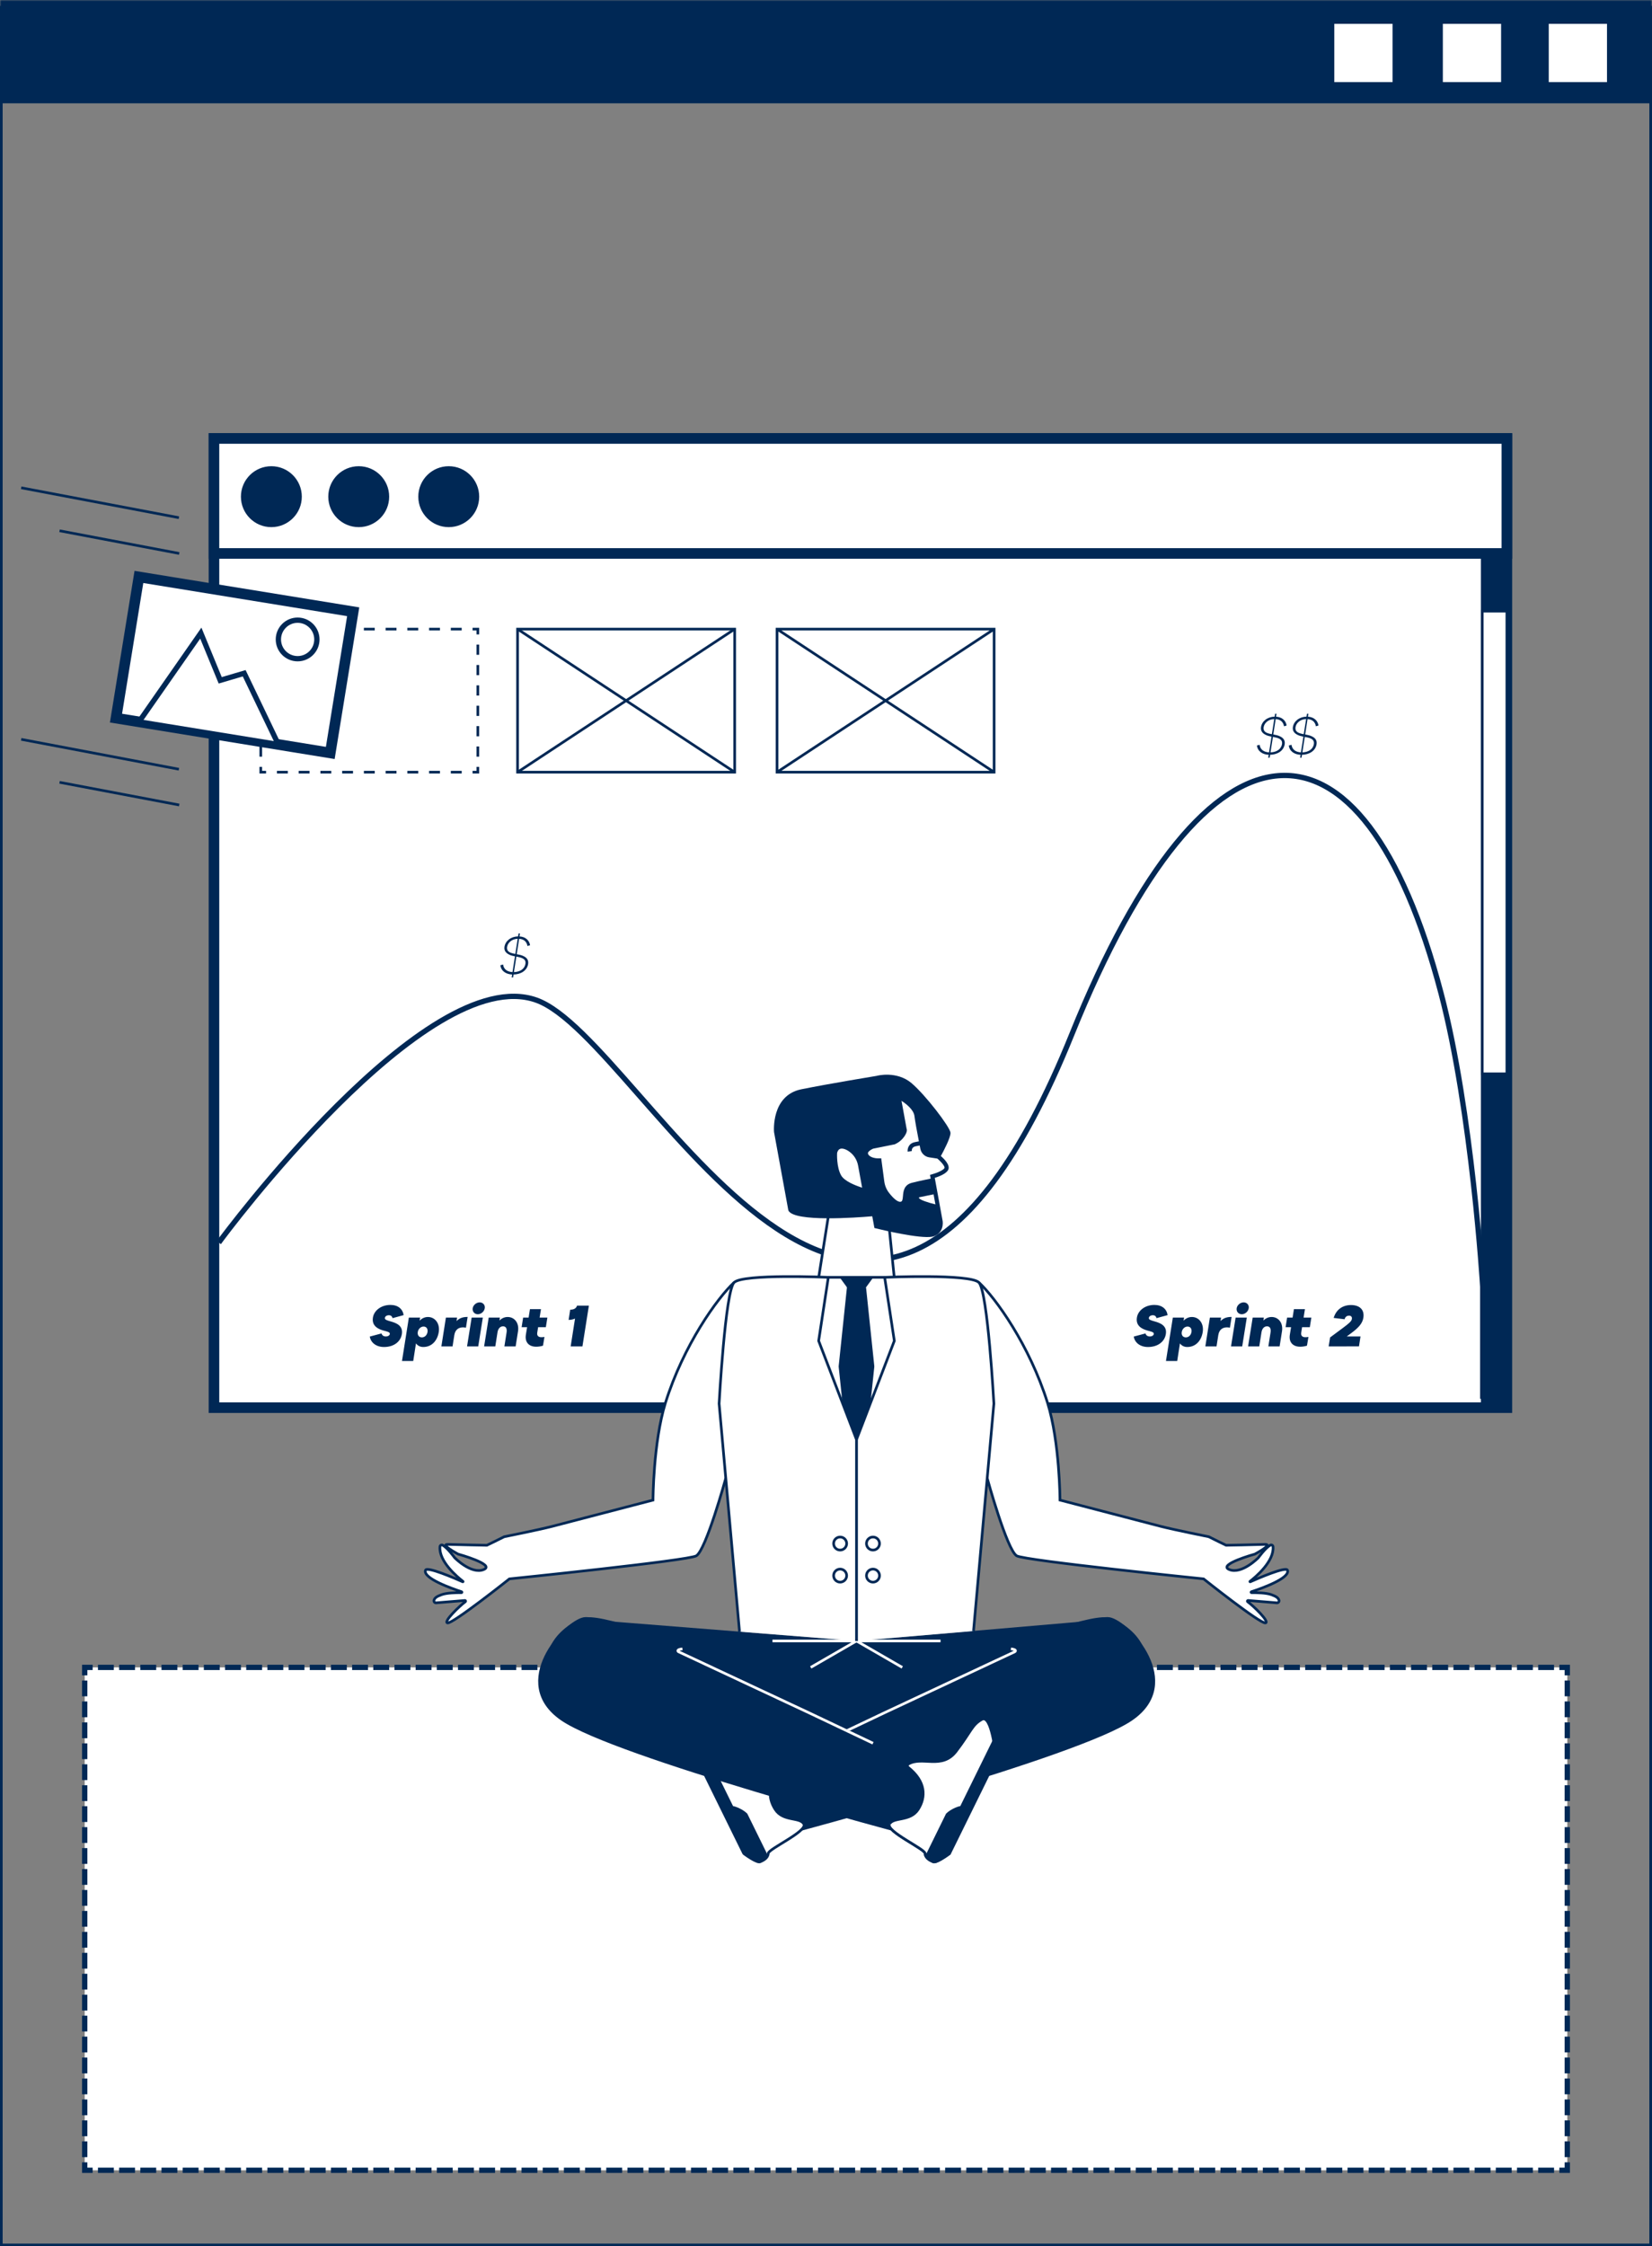 <svg xmlns="http://www.w3.org/2000/svg" xmlns:xlink="http://www.w3.org/1999/xlink" width="624" height="848" viewBox="0 0 624 848">
    <rect x="0" y="0" width="624" height="848" fill="#808080" stroke="none"/>
    <defs>
        <path id="p70oxypdda" d="M0 848L624 848 624 0 0 0z"/>
    </defs>
    <g fill="none" fill-rule="evenodd">
        <g>
            <g>
                <g>
                    <path fill="#FFF" d="M32 819.303L592 819.303 592 629.46 32 629.46z" transform="translate(-801 -11062) translate(0 10860) translate(801 202)"/>
                    <path stroke="#002855" stroke-linecap="square" stroke-width="2" d="M592 817.303L592 819.303 590 819.303" transform="translate(-801 -11062) translate(0 10860) translate(801 202)"/>
                    <path stroke="#002855" stroke-dasharray="4 4" stroke-linecap="square" stroke-width="2" d="M586 819.303L36 819.303" transform="translate(-801 -11062) translate(0 10860) translate(801 202)"/>
                    <path stroke="#002855" stroke-linecap="square" stroke-width="2" d="M34 819.303L32 819.303 32 817.303" transform="translate(-801 -11062) translate(0 10860) translate(801 202)"/>
                    <path stroke="#002855" stroke-dasharray="3.954 3.954" stroke-linecap="square" stroke-width="2" d="M32 813.348L32 633.437" transform="translate(-801 -11062) translate(0 10860) translate(801 202)"/>
                    <path stroke="#002855" stroke-linecap="square" stroke-width="2" d="M32 631.46L32 629.46 34 629.46" transform="translate(-801 -11062) translate(0 10860) translate(801 202)"/>
                    <path stroke="#002855" stroke-dasharray="4 4" stroke-linecap="square" stroke-width="2" d="M38 629.46L588 629.46" transform="translate(-801 -11062) translate(0 10860) translate(801 202)"/>
                    <path stroke="#002855" stroke-linecap="square" stroke-width="2" d="M590 629.46L592 629.46 592 631.46" transform="translate(-801 -11062) translate(0 10860) translate(801 202)"/>
                    <path stroke="#002855" stroke-dasharray="3.954 3.954" stroke-linecap="square" stroke-width="2" d="M592 635.414L592 815.325" transform="translate(-801 -11062) translate(0 10860) translate(801 202)"/>
                    <path fill="#002855" d="M0 848h624V2.214H0V848zm1-1h622V3.214H1V847z" transform="translate(-801 -11062) translate(0 10860) translate(801 202)"/>
                    <path fill="#FFF" d="M80.82 531.41L569.18 531.41 569.18 165.53 80.82 165.53z" transform="translate(-801 -11062) translate(0 10860) translate(801 202)"/>
                    <path stroke="#002855" stroke-width="4" d="M80.82 531.41L569.18 531.41 569.18 165.53 80.82 165.53z" transform="translate(-801 -11062) translate(0 10860) translate(801 202)"/>
                    <path fill="#FFF" d="M80.818 208.938L569.183 208.938 569.183 165.528 80.818 165.528z" transform="translate(-801 -11062) translate(0 10860) translate(801 202)"/>
                    <path stroke="#002855" stroke-width="4" d="M80.818 208.938L569.183 208.938 569.183 165.528 80.818 165.528z" transform="translate(-801 -11062) translate(0 10860) translate(801 202)"/>
                    <g transform="translate(-801 -11062) translate(0 10860) translate(801 202)">
                        <path fill="#002855" d="M113.5 187.5c0 6.075-4.925 11-11 11s-11-4.925-11-11 4.925-11 11-11 11 4.925 11 11"/>
                        <path stroke="#002855" d="M113.5 187.5c0 6.075-4.925 11-11 11s-11-4.925-11-11 4.925-11 11-11 11 4.925 11 11z"/>
                        <path fill="#002855" d="M146.5 187.5c0 6.075-4.925 11-11 11s-11-4.925-11-11 4.925-11 11-11 11 4.925 11 11"/>
                        <path stroke="#002855" d="M146.5 187.5c0 6.075-4.925 11-11 11s-11-4.925-11-11 4.925-11 11-11 11 4.925 11 11z"/>
                        <path fill="#002855" d="M180.5 187.5c0 6.075-4.925 11-11 11s-11-4.925-11-11 4.925-11 11-11 11 4.925 11 11"/>
                        <path stroke="#002855" d="M180.5 187.5c0 6.075-4.925 11-11 11s-11-4.925-11-11 4.925-11 11-11 11 4.925 11 11z"/>
                        <g>
                            <path fill="#FFF" d="M.228 176.289S77.957 70.911 119.516 85.531c41.559 14.619 124.769 205.177 202.334 12.953C373.344-29.13 431.822-29.086 461.29 82.862c11.79 44.789 15.768 110.892 15.768 110.892v41.311" transform="translate(83 292)"/>
                            <path stroke="#002855" stroke-linecap="square" stroke-width="2" d="M.228 176.289S77.957 70.911 119.516 85.531c41.559 14.619 124.769 205.177 202.334 12.953C373.344-29.13 431.822-29.086 461.29 82.862c11.79 44.789 15.768 110.892 15.768 110.892v41.311" transform="translate(83 292)"/>
                        </g>
                        <mask id="wjl3tyqh4b" fill="#fff">
                            <use xlink:href="#p70oxypdda"/>
                        </mask>
                        <path fill="#002855" d="M559.881 531.414L569.183 531.414 569.183 210.489 559.881 210.489z" mask="url(#wjl3tyqh4b)"/>
                        <path stroke="#002855" d="M559.881 531.414L569.183 531.414 569.183 210.489 559.881 210.489z" mask="url(#wjl3tyqh4b)"/>
                        <path fill="#FFF" d="M559.881 405.379L569.183 405.379 569.183 230.726 559.881 230.726z" mask="url(#wjl3tyqh4b)"/>
                        <path stroke="#002855" d="M559.881 405.379L569.183 405.379 569.183 230.726 559.881 230.726z" mask="url(#wjl3tyqh4b)"/>
                        <path fill="#002855" d="M326.636 486.128h-6.237l-3.108 29.622c-.007.074-.007.149 0 .223l3.007 28.666c.057.543.516.956 1.062.956h4.315c.546 0 1.004-.413 1.062-.956l3.006-28.666c.008-.074.008-.15 0-.223l-3.107-29.622z" mask="url(#wjl3tyqh4b)"/>
                        <path stroke="#002855" d="M326.636 486.128h-6.237l-3.108 29.622c-.007.074-.007.149 0 .223l3.007 28.666c.057.543.516.956 1.062.956h4.315c.546 0 1.004-.413 1.062-.956l3.006-28.666c.008-.074.008-.15 0-.223l-3.107-29.622z" mask="url(#wjl3tyqh4b)"/>
                        <path fill="#002855" d="M317.765 482.183L320.641 486.128 326.393 486.128 329.269 482.183z" mask="url(#wjl3tyqh4b)"/>
                        <path stroke="#002855" d="M317.765 482.183L320.641 486.128 326.393 486.128 329.269 482.183z" mask="url(#wjl3tyqh4b)"/>
                        <path fill="#002855" d="M221.06 611.846L323.477 619.979 418.674 611.816 323.508 668.992z" mask="url(#wjl3tyqh4b)"/>
                        <path fill="#002855" d="M420.781 611.133l-97.264 8.348-104.703-8.315 104.703 58.405 97.264-58.438zm-4.214 1.365l-93.069 55.917-100.193-55.888 100.133 7.95.082.008.082-.008 92.965-7.98z" mask="url(#wjl3tyqh4b)"/>
                        <path fill="#002855" d="M339.23 655.67l38.656-27.512s34.004-18.435 41.182-17.118c7.18 1.318 28.495 24.214 8.264 38.045-20.23 13.83-130.368 43.058-130.368 43.058s-9.942-8.151-4.068-12.761c5.873-4.61 46.334-23.711 46.334-23.711" mask="url(#wjl3tyqh4b)"/>
                        <path stroke="#002855" d="M339.23 655.67l38.656-27.512s34.004-18.435 41.182-17.118c7.18 1.318 28.495 24.214 8.264 38.045-20.23 13.83-130.368 43.058-130.368 43.058s-9.942-8.151-4.068-12.761c5.873-4.61 46.334-23.711 46.334-23.711z" mask="url(#wjl3tyqh4b)"/>
                        <path fill="#002855" d="M333.846 646.698l42.811-23.71s34.248-13.173 41.493-11.855c7.244 1.317 25.027 15.147 4.61 28.978-20.417 13.831-125.796 52.031-125.796 52.031s-15.807-17.124-9.88-21.734c5.928-4.61 46.762-23.71 46.762-23.71" mask="url(#wjl3tyqh4b)"/>
                        <path stroke="#002855" d="M333.846 646.698l42.811-23.71s34.248-13.173 41.493-11.855c7.244 1.317 25.027 15.147 4.61 28.978-20.417 13.831-125.796 52.031-125.796 52.031s-15.807-17.124-9.88-21.734c5.928-4.61 46.762-23.71 46.762-23.71z" mask="url(#wjl3tyqh4b)"/>
                        <path stroke="#FFF" d="M308.661 658.66l25.185-11.962 49.491-23.155s1.136-.78-1.486-1.076" mask="url(#wjl3tyqh4b)"/>
                        <path fill="#FFF" d="M296.542 667.227c.429-.34.416-1.014-.057-1.29-5.234-3.077-12.632 2.226-18-4.769-5.687-7.41-5.931-9.98-9.753-12.09-3.567-1.97-5.166 12.715-5.363 14.682-.015.145.013.284.078.416l17.407 35.381c.056.113.132.207.234.281.828.611 4.858 3.51 6.029 3.018 1.307-.55 2.988-1.47 3.074-3.183.085-1.712 15.005-8.396 13.431-11.106-1.575-2.707-7.806-.818-10.82-5.49-2.992-4.638-2.938-10.538 3.74-15.85" mask="url(#wjl3tyqh4b)"/>
                        <path stroke="#002855" d="M296.542 667.227c.429-.34.416-1.014-.057-1.29-5.234-3.077-12.632 2.226-18-4.769-5.687-7.41-5.931-9.98-9.753-12.09-3.567-1.97-5.166 12.715-5.363 14.682-.015.145.013.284.078.416l17.407 35.381c.056.113.132.207.234.281.828.611 4.858 3.51 6.029 3.018 1.307-.55 2.988-1.47 3.074-3.183.085-1.712 15.005-8.396 13.431-11.106-1.575-2.707-7.806-.818-10.82-5.49-2.992-4.638-2.938-10.538 3.74-15.85z" mask="url(#wjl3tyqh4b)"/>
                        <path fill="#002855" d="M282.273 684.687c-1.45-1.497-4.242-2.717-5.383-2.866l-12.447-25.3-1.095 7.454 17.59 35.752s6.437 5.724 9.09.722l-7.755-15.762z" mask="url(#wjl3tyqh4b)"/>
                        <path fill="#002855" d="M300.386 655.67l-38.656-27.512s-34.004-18.435-41.182-17.118c-7.179 1.318-28.495 24.214-8.264 38.045 20.231 13.83 130.37 43.058 130.37 43.058s9.941-8.151 4.067-12.761c-5.873-4.61-46.335-23.711-46.335-23.711" mask="url(#wjl3tyqh4b)"/>
                        <path stroke="#002855" d="M300.386 655.67l-38.656-27.512s-34.004-18.435-41.182-17.118c-7.179 1.318-28.495 24.214-8.264 38.045 20.231 13.83 130.37 43.058 130.37 43.058s9.941-8.151 4.067-12.761c-5.873-4.61-46.335-23.711-46.335-23.711z" mask="url(#wjl3tyqh4b)"/>
                        <path fill="#002855" d="M305.77 646.698l-42.81-23.71s-34.248-13.173-41.492-11.855c-7.245 1.317-25.028 15.147-4.611 28.978 20.417 13.831 125.797 52.031 125.797 52.031s15.805-17.124 9.879-21.734c-5.929-4.61-46.762-23.71-46.762-23.71" mask="url(#wjl3tyqh4b)"/>
                        <path stroke="#002855" d="M305.77 646.698l-42.81-23.71s-34.248-13.173-41.492-11.855c-7.245 1.317-25.028 15.147-4.611 28.978 20.417 13.831 125.797 52.031 125.797 52.031s15.805-17.124 9.879-21.734c-5.929-4.61-46.762-23.71-46.762-23.71z" mask="url(#wjl3tyqh4b)"/>
                        <path stroke="#FFF" d="M329.749 658.086l-23.979-11.388-49.49-23.155s-1.136-.781 1.486-1.076" mask="url(#wjl3tyqh4b)"/>
                        <path fill="#FFF" d="M343.075 667.227c-.428-.34-.416-1.014.057-1.29 5.234-3.077 12.632 2.226 18-4.769 5.687-7.41 5.93-9.98 9.754-12.09 3.566-1.97 5.165 12.715 5.362 14.682.015.145-.013.284-.077.416l-17.408 35.381c-.056.113-.132.207-.233.281-.83.611-4.86 3.51-6.03 3.018-1.307-.55-2.988-1.47-3.074-3.183-.085-1.712-15.005-8.396-13.43-11.106 1.574-2.707 7.805-.818 10.819-5.49 2.993-4.638 2.938-10.538-3.74-15.85" mask="url(#wjl3tyqh4b)"/>
                        <path stroke="#002855" d="M343.075 667.227c-.428-.34-.416-1.014.057-1.29 5.234-3.077 12.632 2.226 18-4.769 5.687-7.41 5.93-9.98 9.754-12.09 3.566-1.97 5.165 12.715 5.362 14.682.015.145-.013.284-.077.416l-17.408 35.381c-.056.113-.132.207-.233.281-.83.611-4.86 3.51-6.03 3.018-1.307-.55-2.988-1.47-3.074-3.183-.085-1.712-15.005-8.396-13.43-11.106 1.574-2.707 7.805-.818 10.819-5.49 2.993-4.638 2.938-10.538-3.74-15.85z" mask="url(#wjl3tyqh4b)"/>
                        <g mask="url(#wjl3tyqh4b)">
                            <g>
                                <path fill="#FFF" d="M23.762 11.558c-.055.113-.132.207-.233.28-.828.612-4.859 3.51-6.029 3.018-1.307-.55-2.989-1.47-3.074-3.183C14.34 9.96-.579 3.277.996.568" transform="translate(335 688)"/>
                                <path stroke="#002855" d="M23.762 11.558c-.055.113-.132.207-.233.28-.828.612-4.859 3.51-6.029 3.018-1.307-.55-2.989-1.47-3.074-3.183C14.34 9.96-.579 3.277.996.568" transform="translate(335 688)"/>
                            </g>
                        </g>
                        <path fill="#002855" d="M357.344 684.687c1.449-1.497 4.242-2.717 5.383-2.866l12.448-25.3 1.094 7.454-17.59 35.752s-6.436 5.724-9.09.722l7.755-15.762z" mask="url(#wjl3tyqh4b)"/>
                        <path stroke="#FFF" d="M291.766 619.48L355.268 619.48M306.232 629.46L323.517 619.481M323.517 619.48L340.802 629.459" mask="url(#wjl3tyqh4b)"/>
                        <g mask="url(#wjl3tyqh4b)">
                            <g>
                                <path fill="#FFF" d="M28.742 27.915L25.975 0.662 4.593 0.662 0.292 27.915" transform="translate(309 454)"/>
                                <path stroke="#002855" d="M28.742 27.915L25.975 0.662 4.593 0.662 0.292 27.915" transform="translate(309 454)"/>
                            </g>
                        </g>
                        <path fill="#002855" d="M325.645 448.353l-1.519-8.308c-.385-2.108-1.527-3.983-3.245-5.24-.703-.522-1.394-.885-2.068-1.074-.742-.207-1.327-.17-1.756.111-.714.469-.867 1.47-.864 1.487 0 0-.293 5.224 1.538 8.418 1.247 2.176 5.42 3.83 7.914 4.606m27.68 6.31l-.69-3.78-4.83.974c-.33.033-.661.148-.755.248.003.017.033.091.123.234.443.673 3.325 1.647 6.152 2.325m3.44-13.745c.211-.511-1.092-2.21-2.728-3.546l-3.043-.457c-1.677-.245-3.037-1.558-3.363-3.257-.074-.406-.164-.808-.241-1.23l-1.559.314c-1.512.303-1.457 1.572-1.429 1.81l-1.56.216c-.124-1.026.281-3.1 2.704-3.589l1.543-.31c-.706-3.599-1.417-7.486-1.688-9.586-.319-2.445-3.251-4.656-4.882-5.704l1.92 10.51c.197.463.242 1.41-.982 3.114-1.429 1.988-3.431 2.762-3.506 2.794l-8.132 1.637c-.448.173-1.689.827-1.948 1.51-.039.139-.082.341.105.66.777 1.365 3.273 1.543 4.16 1.493l.715-.03 1.167 8.752c.203 1.546.804 2.995 1.731 4.216 1.807 2.356 3.465 3.642 4.438 3.447l.031-.007c.595-.152.719-.614.852-2.163.141-1.68.346-4.231 3.392-4.99 3.181-.804 5.807-1.316 7.076-1.556l-.263-1.435.717-.195c2.042-.555 4.451-1.64 4.773-2.418m-12.498-32.053c5.255 4.416 14.542 16.535 14.751 18.726.15 1.703-2.542 6.844-3.635 8.829 1.274 1.103 3.543 3.368 2.823 5.115-.659 1.558-3.626 2.657-5.125 3.122l2.876 15.741c.4 1.572.259 5-3.185 6.293-.164.065-.362.121-.578.164-4.629.933-19.663-2.71-21.423-3.149l-.487-.128-.808-4.42c-6.255.531-29.26 2.202-31.627-2.082l-.092-.241-5.386-29.469c-.022-.206-1.154-13.839 10.327-16.151 10.802-2.175 28.202-5.017 28.387-5.053.226-.079 7.59-1.983 13.182 2.703" mask="url(#wjl3tyqh4b)"/>
                        <path stroke="#002855" d="M312.875 482.203L334.16 482.203" mask="url(#wjl3tyqh4b)"/>
                        <g mask="url(#wjl3tyqh4b)">
                            <g>
                                <path fill="#FFF" d="M3.87 73.969s7.459 27.154 11.165 29.378c2.987 1.792 70.588 8.7 70.588 8.7s21.47 17.084 23.382 16.628c1.684-.402-4.578-6.44-6.755-8.018-.2-.145-.096-.46.15-.46l10.956.904c.578 0 .946-.6.709-1.127-.378-.84-.958-1.275-2.863-1.972-1.927-.704-5.56-.767-7.476-.747-.206.003-.25-.286-.054-.35 3.726-1.216 14.762-5.103 13.635-8.144-.55-1.482-11.077 3.064-14.058 4.387-.102.045-.184-.094-.095-.162 2.237-1.73 9.16-7.552 8.702-13.096-.041-.497-.578-.821-1.013-.58-1.901 1.058-4.53 4.737-4.53 4.737s-6.24 6.389-10.947 4.497c-4.707-1.891 9.63-5.845 9.63-5.845s7.119-3.8 3.795-3.67c-3.324.13-14.663.327-14.663.327s-5.532-2.665-6.54-3.213c0 0-12.791-2.557-18.005-3.886-2.876-.732-38.204-9.95-38.204-9.95s-.065-21.89-4.701-36.727C19.898 23.883 7.034 5.943.755.156" transform="translate(369 484)"/>
                                <path stroke="#002855" d="M3.87 73.969s7.459 27.154 11.165 29.378c2.987 1.792 70.588 8.7 70.588 8.7s21.47 17.084 23.382 16.628c1.684-.402-4.578-6.44-6.755-8.018-.2-.145-.096-.46.15-.46l10.956.904c.578 0 .946-.6.709-1.127-.378-.84-.958-1.275-2.863-1.972-1.927-.704-5.56-.767-7.476-.747-.206.003-.25-.286-.054-.35 3.726-1.216 14.762-5.103 13.635-8.144-.55-1.482-11.077 3.064-14.058 4.387-.102.045-.184-.094-.095-.162 2.237-1.73 9.16-7.552 8.702-13.096-.041-.497-.578-.821-1.013-.58-1.901 1.058-4.53 4.737-4.53 4.737s-6.24 6.389-10.947 4.497c-4.707-1.891 9.63-5.845 9.63-5.845s7.119-3.8 3.795-3.67c-3.324.13-14.663.327-14.663.327s-5.532-2.665-6.54-3.213c0 0-12.791-2.557-18.005-3.886-2.876-.732-38.204-9.95-38.204-9.95s-.065-21.89-4.701-36.727C19.898 23.883 7.034 5.943.755.156" transform="translate(369 484)"/>
                            </g>
                        </g>
                        <g mask="url(#wjl3tyqh4b)">
                            <g>
                                <path fill="#FFF" d="M44.722 134.73l7.689-85.84S50.1 6.5 46.755 3.154C43.409-.192 11.16 1.203 11.16 1.203l3.649 23.982L.517 62.468v76.012" transform="translate(323 481)"/>
                                <path stroke="#002855" d="M44.722 134.73l7.689-85.84S50.1 6.5 46.755 3.154C43.409-.192 11.16 1.203 11.16 1.203l3.649 23.982L.517 62.468v76.012" transform="translate(323 481)"/>
                            </g>
                        </g>
                        <g mask="url(#wjl3tyqh4b)">
                            <g>
                                <path fill="#FFF" d="M114.164 73.969s-7.458 27.154-11.164 29.378c-2.987 1.792-70.588 8.7-70.588 8.7S10.94 129.13 9.03 128.675c-1.683-.402 4.578-6.44 6.755-8.018.199-.145.096-.46-.15-.46l-10.956.904c-.578 0-.946-.6-.71-1.127.379-.84.959-1.275 2.864-1.972 1.927-.704 5.56-.767 7.476-.747.206.003.25-.286.054-.35C10.637 115.689-.4 111.802.728 108.76c.549-1.482 11.078 3.064 14.058 4.387.103.045.184-.094.095-.162-2.237-1.73-9.161-7.552-8.702-13.096.04-.497.578-.821 1.013-.58 1.9 1.058 4.529 4.737 4.529 4.737s6.24 6.389 10.948 4.497c4.708-1.891-9.63-5.845-9.63-5.845s-7.118-3.8-3.795-3.67c3.324.13 14.663.327 14.663.327s5.532-2.665 6.54-3.213c0 0 12.79-2.557 18.005-3.886 2.876-.732 38.204-9.95 38.204-9.95s.065-21.89 4.7-36.727C98.137 23.883 111.002 5.943 117.28.156" transform="translate(160 484)"/>
                                <path stroke="#002855" d="M114.164 73.969s-7.458 27.154-11.164 29.378c-2.987 1.792-70.588 8.7-70.588 8.7S10.94 129.13 9.03 128.675c-1.683-.402 4.578-6.44 6.755-8.018.199-.145.096-.46-.15-.46l-10.956.904c-.578 0-.946-.6-.71-1.127.379-.84.959-1.275 2.864-1.972 1.927-.704 5.56-.767 7.476-.747.206.003.25-.286.054-.35C10.637 115.689-.4 111.802.728 108.76c.549-1.482 11.078 3.064 14.058 4.387.103.045.184-.094.095-.162-2.237-1.73-9.161-7.552-8.702-13.096.04-.497.578-.821 1.013-.58 1.9 1.058 4.529 4.737 4.529 4.737s6.24 6.389 10.948 4.497c4.708-1.891-9.63-5.845-9.63-5.845s-7.118-3.8-3.795-3.67c3.324.13 14.663.327 14.663.327s5.532-2.665 6.54-3.213c0 0 12.79-2.557 18.005-3.886 2.876-.732 38.204-9.95 38.204-9.95s.065-21.89 4.7-36.727C98.137 23.883 111.002 5.943 117.28.156" transform="translate(160 484)"/>
                            </g>
                        </g>
                        <g mask="url(#wjl3tyqh4b)">
                            <g>
                                <path fill="#FFF" d="M8.334 134.972L.623 48.89S2.933 6.5 6.279 3.156C9.626-.191 41.875 1.203 41.875 1.203l-3.65 23.983 14.292 37.283v76.012" transform="translate(271 481)"/>
                                <path stroke="#002855" d="M8.334 134.972L.623 48.89S2.933 6.5 6.279 3.156C9.626-.191 41.875 1.203 41.875 1.203l-3.65 23.983 14.292 37.283v76.012" transform="translate(271 481)"/>
                            </g>
                        </g>
                        <path fill="#FFF" d="M319.802 582.708c0 1.36-1.103 2.464-2.463 2.464-1.361 0-2.464-1.103-2.464-2.464 0-1.36 1.103-2.463 2.464-2.463 1.36 0 2.463 1.103 2.463 2.463" mask="url(#wjl3tyqh4b)"/>
                        <path stroke="#002855" d="M319.802 582.708c0 1.36-1.103 2.464-2.463 2.464-1.361 0-2.464-1.103-2.464-2.464 0-1.36 1.103-2.463 2.464-2.463 1.36 0 2.463 1.103 2.463 2.463z" mask="url(#wjl3tyqh4b)"/>
                        <path fill="#FFF" d="M319.802 594.813c0 1.36-1.103 2.463-2.463 2.463-1.361 0-2.464-1.103-2.464-2.463s1.103-2.464 2.464-2.464c1.36 0 2.463 1.104 2.463 2.464" mask="url(#wjl3tyqh4b)"/>
                        <path stroke="#002855" d="M319.802 594.813c0 1.36-1.103 2.463-2.463 2.463-1.361 0-2.464-1.103-2.464-2.463s1.103-2.464 2.464-2.464c1.36 0 2.463 1.104 2.463 2.464z" mask="url(#wjl3tyqh4b)"/>
                        <path fill="#FFF" d="M332.212 582.708c0 1.36-1.103 2.464-2.463 2.464s-2.464-1.103-2.464-2.464c0-1.36 1.103-2.463 2.464-2.463 1.36 0 2.463 1.103 2.463 2.463" mask="url(#wjl3tyqh4b)"/>
                        <path stroke="#002855" d="M332.212 582.708c0 1.36-1.103 2.464-2.463 2.464s-2.464-1.103-2.464-2.464c0-1.36 1.103-2.463 2.464-2.463 1.36 0 2.463 1.103 2.463 2.463z" mask="url(#wjl3tyqh4b)"/>
                        <path fill="#FFF" d="M332.212 594.813c0 1.36-1.103 2.463-2.463 2.463s-2.464-1.103-2.464-2.463 1.103-2.464 2.464-2.464c1.36 0 2.463 1.104 2.463 2.464" mask="url(#wjl3tyqh4b)"/>
                        <path stroke="#002855" d="M332.212 594.813c0 1.36-1.103 2.463-2.463 2.463s-2.464-1.103-2.464-2.463 1.103-2.464 2.464-2.464c1.36 0 2.463 1.104 2.463 2.464z" mask="url(#wjl3tyqh4b)"/>
                        <path fill="#FFF" d="M98.5 291.5L180.5 291.5 180.5 237.5 98.5 237.5z" mask="url(#wjl3tyqh4b)"/>
                        <path stroke="#002855" d="M180.5 289.5L180.5 291.5 178.5 291.5" mask="url(#wjl3tyqh4b)"/>
                        <path stroke="#002855" stroke-dasharray="4.105 4.105" d="M174.394 291.5L102.552 291.5" mask="url(#wjl3tyqh4b)"/>
                        <path stroke="#002855" d="M100.5 291.5L98.5 291.5 98.5 289.5" mask="url(#wjl3tyqh4b)"/>
                        <path stroke="#002855" stroke-dasharray="3.846 3.846" d="M98.5 285.654L98.5 241.423" mask="url(#wjl3tyqh4b)"/>
                        <path stroke="#002855" d="M98.5 239.5L98.5 237.5 100.5 237.5" mask="url(#wjl3tyqh4b)"/>
                        <path stroke="#002855" stroke-dasharray="4.105 4.105" d="M104.606 237.5L176.447 237.5" mask="url(#wjl3tyqh4b)"/>
                        <path stroke="#002855" d="M178.5 237.5L180.5 237.5 180.5 239.5" mask="url(#wjl3tyqh4b)"/>
                        <path stroke="#002855" stroke-dasharray="3.846 3.846" d="M180.5 243.346L180.5 287.577" mask="url(#wjl3tyqh4b)"/>
                        <path fill="#FFF" d="M195.5 291.5L277.5 291.5 277.5 237.5 195.5 237.5z" mask="url(#wjl3tyqh4b)"/>
                        <path stroke="#002855" d="M195.5 291.5L277.5 291.5 277.5 237.5 195.5 237.5z" mask="url(#wjl3tyqh4b)"/>
                        <path fill="#FFF" d="M293.5 291.5L375.5 291.5 375.5 237.5 293.5 237.5z" mask="url(#wjl3tyqh4b)"/>
                        <path stroke="#002855" d="M293.5 291.5L375.5 291.5 375.5 237.5 293.5 237.5zM293.5 291.5L375.5 237.5M375.5 291.5L293.5 237.5M195.5 291.5L277.5 237.5M277.5 291.5L195.5 237.5" mask="url(#wjl3tyqh4b)"/>
                        <path fill="#FFF" d="M124.751 284.247L43.812 271.099 52.469 217.798 133.409 230.945z" mask="url(#wjl3tyqh4b)"/>
                        <path stroke="#002855" stroke-width="4" d="M124.751 284.247L43.812 271.099 52.469 217.798 133.409 230.945z" mask="url(#wjl3tyqh4b)"/>
                        <path fill="#FFF" d="M52.491 272.509L75.852 239.006 83.182 256.833 92.236 254.161 105.149 281.062z" mask="url(#wjl3tyqh4b)"/>
                        <path stroke="#002855" stroke-width="2" d="M52.491 272.509L75.852 239.006 83.182 256.833 92.236 254.161 105.149 281.062z" mask="url(#wjl3tyqh4b)"/>
                        <path fill="#FFF" d="M119.694 241.397c0 4.017-3.256 7.272-7.272 7.272-4.017 0-7.273-3.255-7.273-7.272s3.256-7.272 7.273-7.272c4.016 0 7.272 3.255 7.272 7.272" mask="url(#wjl3tyqh4b)"/>
                        <path stroke="#002855" stroke-width="2" d="M119.694 241.397c0 4.017-3.256 7.272-7.272 7.272-4.017 0-7.273-3.255-7.273-7.272s3.256-7.272 7.273-7.272c4.016 0 7.272 3.255 7.272 7.272z" mask="url(#wjl3tyqh4b)"/>
                        <path stroke="#002855" d="M67.571 195.435L8 184.146M67.695 208.938L22.495 200.373M67.571 290.393L8 279.104M67.695 303.896L22.495 295.33" mask="url(#wjl3tyqh4b)"/>
                        <path fill="#002855" d="M139.676 504.572l4.445-1.187c.132.66.726 1.143 1.606 1.143.88 0 1.452-.418 1.518-.924.132-.77-1.144-.946-2.53-1.343-1.893-.549-4.357-1.715-3.851-4.862.418-2.684 3.125-4.774 6.602-4.774 2.882 0 4.664 1.54 4.994 3.85l-4.18 1.144c-.177-.66-.573-1.1-1.387-1.1-.924 0-1.452.506-1.518 1.012-.11.727 1.012.97 2.354 1.364 1.717.506 4.599 1.431 4.07 4.71-.461 2.97-3.123 4.905-6.732 4.905-2.926 0-5.016-1.605-5.391-3.938M161.48 502.856c.198-1.21-.418-2.068-1.474-2.068s-2.004.858-2.202 2.068c-.197 1.21.486 2.024 1.541 2.024 1.056 0 1.936-.814 2.135-2.024zm-7.041-5.457h4.246l-.198 1.166c.837-.836 1.915-1.386 3.147-1.386 2.684 0 4.598 2.443 4.093 5.677-.507 3.234-2.62 5.654-5.853 5.654-1.232 0-2.157-.55-2.751-1.364l-1.034 6.646h-4.248l2.597-16.393zM168.43 497.4h4.225l-.199 1.32c1.144-1.167 2.421-1.563 4.181-1.563l-.638 4.05c-.462-.089-.77-.112-1.166-.112-1.518 0-2.904.792-3.235 2.971l-.66 4.225h-4.224l1.716-10.892zM178.55 493.857c.198-1.188 1.386-2.2 2.64-2.2 1.233 0 2.112 1.012 1.915 2.2-.2 1.275-1.387 2.288-2.62 2.288-1.253 0-2.133-1.013-1.935-2.288zm-.396 3.542h4.224l-1.738 10.892h-4.225l1.739-10.892zM184.6 497.4h4.225l-.177 1.1c.793-.748 1.827-1.32 3.103-1.32 2.508 0 4.423 2.156 3.916 5.411l-.901 5.7h-4.247l.836-5.326c.198-1.297-.176-2.265-1.342-2.265-1.166 0-1.892.968-2.091 2.265l-.836 5.326h-4.224L184.6 497.4zM198.635 503.868l.462-2.838h-2.068l.572-3.63h2.068l.507-3.169h4.158l-.506 3.168h2.926l-.572 3.631h-2.926l-.33 2.09c-.176 1.144.462 1.694 1.562 1.694.396 0 .792-.044 1.166-.11l-.55 3.301c-.88.286-1.826.396-2.552.396-2.927 0-4.357-1.848-3.917-4.533M217.203 497.773c-.704.33-1.519.506-2.42.506l.593-3.85c1.211 0 2.223-.375 2.597-1.54h4.466l-2.442 15.402h-4.444l1.65-10.518zM428.247 504.572l4.445-1.187c.132.66.726 1.143 1.606 1.143.88 0 1.452-.418 1.518-.924.132-.77-1.144-.946-2.53-1.343-1.893-.549-4.357-1.715-3.85-4.862.417-2.684 3.124-4.774 6.601-4.774 2.882 0 4.664 1.54 4.994 3.85l-4.18 1.144c-.177-.66-.573-1.1-1.387-1.1-.924 0-1.452.506-1.518 1.012-.11.727 1.012.97 2.354 1.364 1.717.506 4.6 1.431 4.071 4.71-.462 2.97-3.124 4.905-6.733 4.905-2.926 0-5.016-1.605-5.39-3.938M450.05 502.856c.199-1.21-.417-2.068-1.473-2.068s-2.003.858-2.201 2.068c-.198 1.21.485 2.024 1.54 2.024 1.057 0 1.937-.814 2.135-2.024zm-7.04-5.457h4.247l-.2 1.166c.838-.836 1.916-1.386 3.148-1.386 2.684 0 4.598 2.443 4.093 5.677-.507 3.234-2.62 5.654-5.853 5.654-1.232 0-2.157-.55-2.751-1.364l-1.034 6.646h-4.247l2.597-16.393zM457.002 497.4h4.224l-.199 1.32c1.144-1.167 2.422-1.563 4.182-1.563l-.639 4.05c-.462-.089-.77-.112-1.166-.112-1.517 0-2.904.792-3.234 2.971l-.66 4.225h-4.224l1.716-10.892zM467.121 493.857c.198-1.188 1.386-2.2 2.64-2.2 1.233 0 2.112 1.012 1.915 2.2-.199 1.275-1.387 2.288-2.619 2.288-1.254 0-2.134-1.013-1.936-2.288zm-.396 3.542h4.224l-1.738 10.892h-4.225l1.74-10.892zM473.17 497.4h4.226l-.177 1.1c.793-.748 1.827-1.32 3.103-1.32 2.508 0 4.423 2.156 3.916 5.411l-.901 5.7h-4.247l.836-5.326c.198-1.297-.176-2.265-1.342-2.265-1.166 0-1.892.968-2.091 2.265l-.836 5.326h-4.224l1.738-10.892zM487.206 503.868l.462-2.838H485.6l.572-3.63h2.068l.507-3.169h4.158l-.506 3.168h2.926l-.572 3.631h-2.926l-.33 2.09c-.176 1.144.462 1.694 1.562 1.694.396 0 .792-.044 1.166-.11l-.55 3.301c-.88.286-1.826.396-2.552.396-2.927 0-4.357-1.848-3.917-4.533M502.408 504.902l4.775-3.542c2.398-1.782 3.322-2.575 3.454-3.433.132-.836-.374-1.254-1.056-1.254s-1.43.308-1.694 1.364l-4.137-.506c.99-3.234 3.477-4.862 6.557-4.862 3.124 0 5.17 1.65 4.665 4.818-.352 2.2-1.96 3.851-4.577 5.787l-1.694 1.254h5.193l-.572 3.74-11.464.023.55-3.389zM480.816 278.187l-.92 5.842c2.26-.061 4.02-1.161 4.34-3.102.32-1.979-1.52-2.38-3.42-2.74m-.4-1.021l.9-5.72c-2.201.08-3.741 1.46-4.001 3.06-.28 1.901 1.32 2.341 3.1 2.66m4.842 3.801c-.4 2.501-2.721 3.902-5.502 3.982l-.18 1.099h-.54l.18-1.099c-2.38-.12-4.18-1.361-4.441-3.501l1.02-.281c.24 1.821 1.6 2.761 3.562 2.862l.92-5.942c-.8-.16-1.581-.34-2.181-.66-1.02-.5-2.02-1.341-1.78-2.94.36-2.261 2.46-3.881 5.14-3.942l.18-1.1h.54l-.18 1.121c2.24.119 3.682 1.42 4.002 3.32l-1 .3c-.24-1.561-1.301-2.62-3.141-2.721l-.9 5.802c.94.18 1.88.36 2.58.74 1.12.54 1.96 1.38 1.72 2.96M492.856 278.187l-.92 5.842c2.26-.061 4.021-1.161 4.34-3.102.321-1.979-1.52-2.38-3.42-2.74m-.4-1.021l.9-5.72c-2.201.08-3.741 1.46-4.001 3.06-.28 1.901 1.32 2.341 3.101 2.66m4.841 3.801c-.4 2.501-2.721 3.902-5.502 3.982l-.179 1.099h-.541l.18-1.099c-2.38-.12-4.18-1.361-4.441-3.501l1.021-.281c.24 1.821 1.6 2.761 3.561 2.862l.92-5.942c-.8-.16-1.581-.34-2.181-.66-1.02-.5-2.02-1.341-1.78-2.94.36-2.261 2.46-3.881 5.141-3.942l.18-1.1h.54l-.18 1.121c2.24.119 3.681 1.42 4.001 3.32l-1 .3c-.24-1.561-1.301-2.62-3.141-2.721l-.9 5.802c.94.18 1.881.36 2.58.74 1.121.54 1.961 1.38 1.721 2.96M195.049 361.135l-.921 5.842c2.26-.06 4.022-1.16 4.34-3.102.32-1.979-1.52-2.38-3.42-2.74m-.4-1.02l.9-5.72c-2.2.08-3.74 1.46-4 3.06-.28 1.9 1.32 2.34 3.1 2.66m4.84 3.8c-.4 2.501-2.72 3.902-5.5 3.982l-.18 1.1h-.54l.18-1.1c-2.38-.12-4.18-1.36-4.441-3.5l1.02-.282c.24 1.821 1.6 2.761 3.56 2.862l.922-5.942c-.801-.16-1.581-.34-2.181-.66-1.02-.5-2.02-1.34-1.78-2.94.359-2.26 2.46-3.88 5.14-3.942l.18-1.1h.54l-.18 1.121c2.24.12 3.68 1.42 4.002 3.32l-1 .3c-.241-1.56-1.301-2.62-3.141-2.72l-.9 5.801c.94.18 1.88.36 2.58.74 1.12.54 1.96 1.38 1.72 2.96M0 39L624 39 624 0 0 0z" mask="url(#wjl3tyqh4b)"/>
                        <path fill="#FFF" d="M585 31L607 31 607 9 585 9zM545 31L567 31 567 9 545 9zM504 31L526 31 526 9 504 9z" mask="url(#wjl3tyqh4b)"/>
                    </g>
                </g>
            </g>
        </g>
    </g>
</svg>

